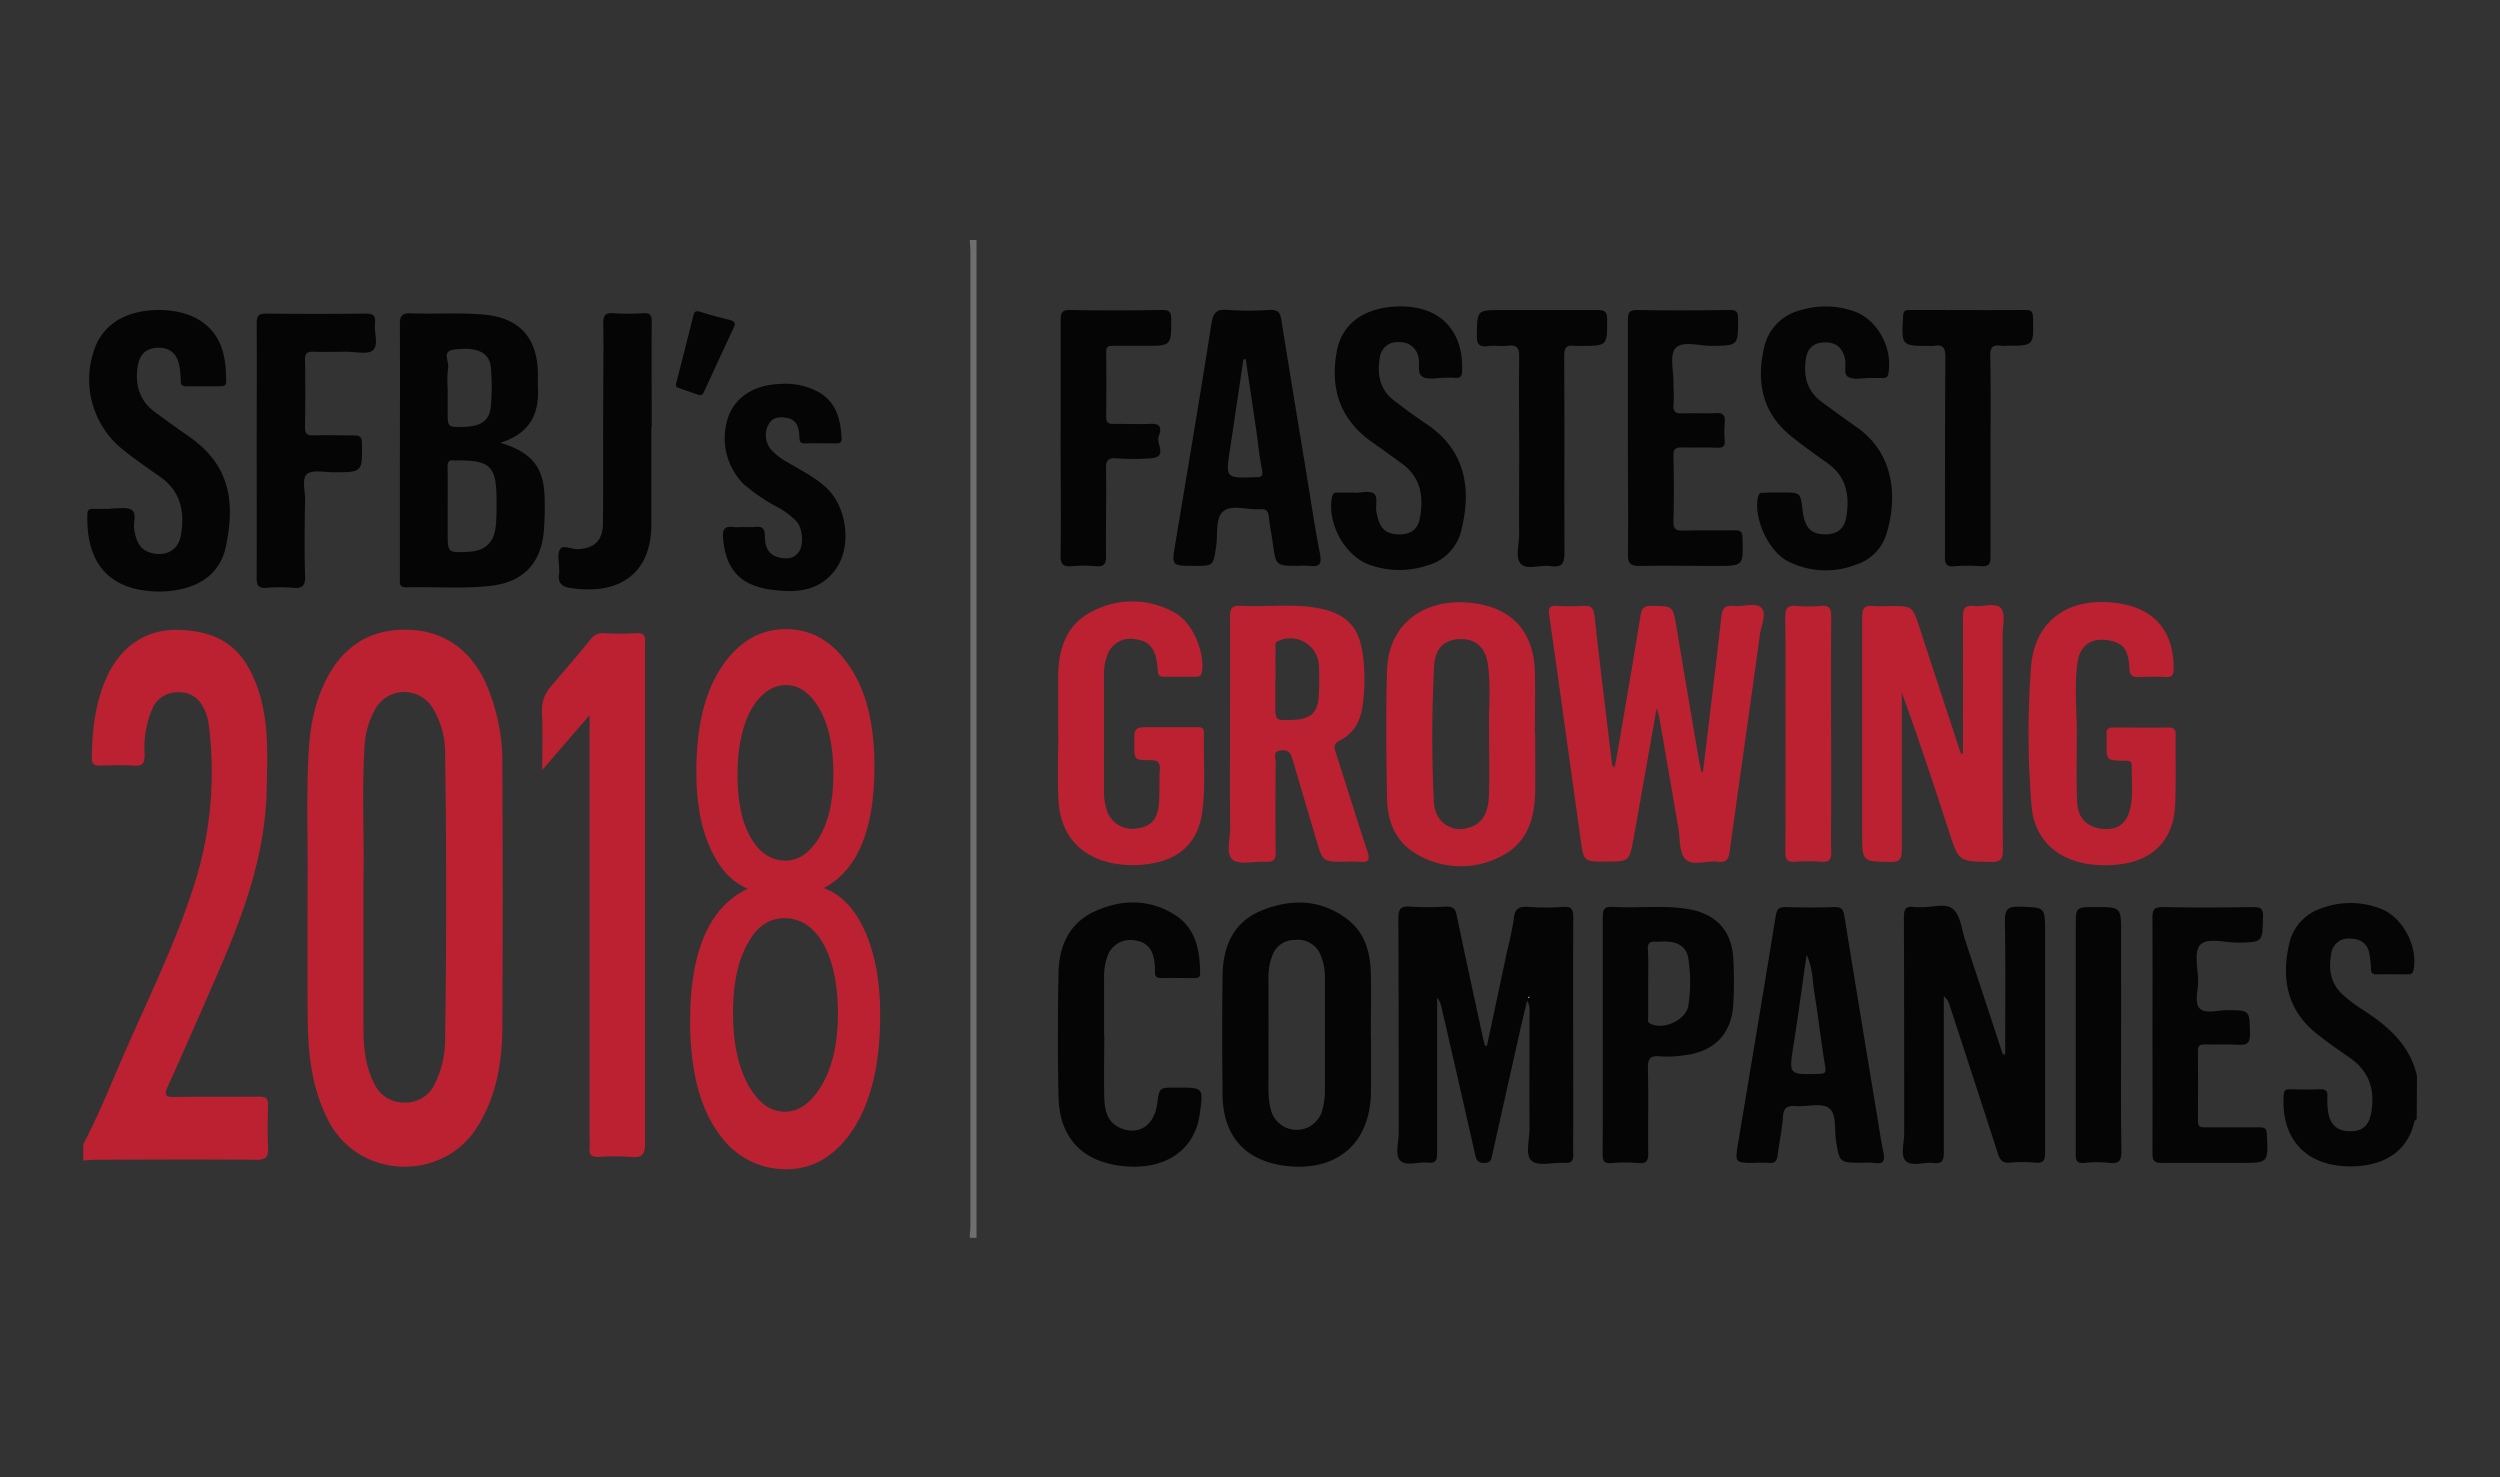 <svg id="Layer_1" data-name="Layer 1" xmlns="http://www.w3.org/2000/svg" viewBox="0 0 507.62 300"><rect x="0" y="0" width="507.62" height="300" fill="#333333" stroke="none"/><defs><style>.cls-1{fill:#bc2132;}.cls-2{fill:#050505;}.cls-3{fill:#706f6f;}.cls-4{fill:#fdfdfe;}</style></defs><g id="Bkl7IR"><path class="cls-1" d="M16.91,232.34c3.08-5.86,5.53-12,8.17-18.07,5.31-12.2,11.3-24.13,15.08-37a75.49,75.49,0,0,0,2.22-30.2,9.85,9.85,0,0,0-1.13-3.5,5.28,5.28,0,0,0-5.06-3A5.46,5.46,0,0,0,31,143.74a20.15,20.15,0,0,0-1.63,9.47c0,1.68-.36,2.37-2.16,2.25-2.3-.15-4.63-.08-6.94,0-1.16,0-1.63-.31-1.62-1.56.07-5.43.62-10.76,2.77-15.82,2.82-6.67,8.1-10.41,15-10.18,7.81.27,12.46,3.33,15.31,10.28,3,7.2,2.58,14.79,2.41,22.34-.29,13-4.63,24.9-9.71,36.6-3.4,7.84-6.83,15.67-10.35,23.46-.8,1.75-.55,2.19,1.4,2.16,5.7-.1,11.41,0,17.11-.07,1.43,0,1.89.38,1.84,1.81-.09,2.85-.12,5.71,0,8.55.09,1.85-.41,2.48-2.39,2.46-10.87-.1-21.75-.05-32.62,0-.84,0-1.68.1-2.52.15Z"/><path class="cls-2" d="M490.71,227.25c-.16.14-.43.26-.47.43-1.48,6.76-7.05,9.2-13.17,9.15-8.8-.07-13.89-5.51-13.38-14.3.05-.94.21-1.39,1.26-1.36,2.08.07,4.17.07,6.25,0,1.18,0,1.43.48,1.38,1.53a15.73,15.73,0,0,0,.13,3c.41,2.78,2,4.08,4.72,4,2.45-.07,3.68-1.34,4.1-4.1.7-4.52-.57-8.19-4.45-10.85-2.28-1.57-4.56-3.16-6.73-4.89-5.93-4.76-7.13-11.07-5.56-18.11a9.78,9.78,0,0,1,6.47-7.29,16.85,16.85,0,0,1,12,0c4.58,1.65,7.75,7.75,6.81,12.48-.17.88-.67.9-1.3.9-2.08,0-4.17-.05-6.25,0-1,0-1.08-.48-1.11-1.26a19.7,19.7,0,0,0-.33-3c-.43-2.2-1.95-3-4-3a3.49,3.49,0,0,0-3.73,3.09c-.63,3.3-.05,6.3,2.66,8.58a29.88,29.88,0,0,0,3.12,2.38c5.35,3.37,10.09,7.22,11.63,13.79Z"/><path class="cls-3" d="M196.9,251.31c0-.77.14-1.53.14-2.29q0-99,0-198c0-.76-.09-1.52-.14-2.29h1.38q0,23.57,0,47.13,0,76.83,0,153.64c0,.61,0,1.23,0,1.85Z"/><path class="cls-2" d="M301.91,212.42l4.17-19.6a57.6,57.6,0,0,0,1.3-6.32c.19-2.05,1.11-2.49,3-2.35a47.15,47.15,0,0,0,6.93,0c1.82-.15,2.15.52,2.14,2.18-.06,13.57,0,27.13,0,40.69,0,2.47-.05,4.94,0,7.4,0,1.28-.33,1.78-1.7,1.7-2.3-.15-5.3.76-6.72-.39s-.45-4.32-.46-6.6c-.06-7.94,0-15.87,0-23.81a3.45,3.45,0,0,0-.5-2.12c-.53,2.24-1.07,4.47-1.57,6.71q-2.76,12.27-5.49,24.55c-.21.95-.29,1.67-1.63,1.68s-1.62-.65-1.86-1.73q-3.36-14.85-6.78-29.69a4.59,4.59,0,0,0-.93-2.14v2c0,9.87,0,19.73,0,29.59,0,1.51-.38,2.06-1.9,1.9-1.89-.21-4.37.78-5.56-.39s-.35-3.65-.35-5.55c0-14.57,0-29.13-.07-43.7,0-2,.59-2.46,2.44-2.34a61.25,61.25,0,0,0,7.17,0c1.42-.07,2,.39,2.25,1.8,1.69,8.21,3.5,16.4,5.27,24.59.13.59.29,1.18.43,1.76Zm8.55-10.06s-.12.08-.13.13.06.1.09.15.11-.08.12-.12S310.49,202.41,310.46,202.36Z"/><path class="cls-1" d="M345.79,156.68c1.26-10.48,2.57-21,3.72-31.43.2-1.82.82-2.41,2.56-2.21,1.9.21,4.42-.8,5.57.38s-.05,3.63-.3,5.49c-2,14.65-4.12,29.28-6.13,43.92-.21,1.6-.66,2.37-2.4,2.14-2.26-.3-5.2,1-6.63-.57-1.28-1.37-1-4.2-1.4-6.39q-1.93-11.14-3.86-22.3c-.08-.44-.24-.87-.53-1.94L332,168.54l-.33,1.82c-.87,4.58-.87,4.58-5.62,4.58-4.45,0-4.48,0-5.08-4.33-2.14-15.25-4.23-30.51-6.41-45.75-.21-1.49.15-1.92,1.61-1.84a47,47,0,0,0,5.31,0c1.52-.09,2.1.36,2.28,2,1.1,10,2.35,20,3.55,30.05,0,.22.09.44.54.76.29-1.56.6-3.11.86-4.67,1.49-8.73,3-17.45,4.4-26.19.24-1.53.8-2,2.35-1.95,4.26.06,4.22,0,4.94,4.3q2.29,13.77,4.66,27.53c.11.67.3,1.32.45,2Z"/><path class="cls-2" d="M407.15,214.1c0-9,.1-18-.06-27,0-2.39.54-3.1,3-3,5.15.18,5.16,0,5.16,5.14,0,14.94,0,29.89,0,44.83,0,1.65-.42,2.15-2,2a27.8,27.8,0,0,0-5.08,0c-1.59.17-2.11-.6-2.53-1.92-3.22-10-6.5-20-9.76-30a3.45,3.45,0,0,0-1.19-1.86c0,1.21,0,2.42,0,3.64,0,9.32,0,18.64,0,28,0,1.63-.25,2.44-2.11,2.21s-4.37.77-5.57-.37-.37-3.64-.37-5.54c0-14.64,0-29.28-.06-43.92,0-1.72.4-2.43,2.15-2.12a11,11,0,0,0,1.15,0c2.29.14,5.16-.94,6.7.41s1.73,4.15,2.45,6.33q3.84,11.56,7.63,23.14Z"/><path class="cls-1" d="M398.57,153c0-9.23.05-18.46,0-27.7,0-1.78.47-2.48,2.28-2.25s4.39-.83,5.47.49c.92,1.13.31,3.54.31,5.38,0,14.56,0,29.12.05,43.68,0,1.93-.5,2.44-2.42,2.41-6.52-.09-6.51,0-8.5-6.11-3.07-9.43-6.16-18.85-9.6-28.27v4.16c0,9.24,0,18.49,0,27.73,0,1.82-.3,2.54-2.34,2.5-5.71-.12-5.71,0-5.71-5.82,0-14.64,0-29.28,0-43.91,0-1.88.56-2.43,2.32-2.23a29,29,0,0,0,3.23,0c4.7,0,4.68,0,6.15,4.54q4.16,12.74,8.35,25.43Z"/><path class="cls-1" d="M249.75,149c0-7.93.05-15.87,0-23.8,0-1.73.46-2.28,2.21-2.19,5.15.29,10.35-.47,15.45.43,6,1.06,8.63,3.86,9.35,9.79a38.26,38.26,0,0,1-.1,10.14c-.44,3.07-1.8,5.57-4.65,7-1.22.61-1.16,1.31-.8,2.41,2.16,6.65,4.21,13.34,6.41,20,.57,1.71.38,2.41-1.57,2.19a25,25,0,0,0-3,0c-4.46,0-4.46,0-5.75-4.36-1.59-5.39-3.2-10.77-4.78-16.16-.36-1.22-.63-2.29-2.38-2.09-1.92.23-1.1,1.59-1.11,2.44-.07,6.09-.09,12.17,0,18.26,0,1.54-.46,2-2,1.93-2.3-.16-5.26.71-6.73-.42s-.48-4.33-.51-6.6C249.7,161.63,249.75,155.32,249.75,149Zm9.2-11.07V143c0,3.31,0,3.31,3.43,3.18,3.86-.13,5.28-1.48,5.43-5.33.08-1.84.07-3.7,0-5.54a5.82,5.82,0,0,0-8.23-5.18c-.86.34-.57,1-.58,1.54C258.93,133.77,259,135.85,259,137.93Z"/><path class="cls-2" d="M278.37,210.14c0,3.85,0,7.7,0,11.55-.09,10.26-6.69,16.14-16.89,15.09-8.48-.88-13.17-5.95-13.24-14.52-.08-8.08-.1-16.17,0-24.26.09-5.87,2.22-10.84,8-13.15,6-2.44,12.13-2.26,17.48,1.92,3.38,2.63,4.51,6.53,4.62,10.66s0,8.47,0,12.71Zm-20.79,0h0c0,2.47,0,4.93,0,7.4s-.21,5.09.42,7.59a5.4,5.4,0,0,0,10.5.28,15.84,15.84,0,0,0,.52-3.88c0-7.63,0-15.26,0-22.88a11.12,11.12,0,0,0-1.07-5.15,4.92,4.92,0,0,0-5-2.65,4.75,4.75,0,0,0-4.54,3,12.16,12.16,0,0,0-.85,4.73C257.57,202.48,257.58,206.33,257.58,210.18Z"/><path class="cls-1" d="M311.71,148.83c0,4,.07,8,0,12-.12,5.44-1.63,10.38-6.85,13a17.54,17.54,0,0,1-17.46-.56c-4.05-2.4-5.66-6.51-5.75-11-.18-8.78-.28-17.56,0-26.33.3-9.13,7.35-14.53,17-13.53,8.2.86,12.78,5.71,13,14,.12,4.16,0,8.32,0,12.47Zm-9.36-1.35c-.12-3.15.4-7.79-.21-12.38-.48-3.65-2.43-5.34-5.54-5.33s-5.18,1.66-5.4,5.38a275.18,275.18,0,0,0-.06,27.7,6.34,6.34,0,0,0,.23,1.36,5.18,5.18,0,0,0,6.53,3.93c2.79-.6,4.31-2.72,4.43-6.71C302.45,157.27,302.35,153.11,302.35,147.48Z"/><path class="cls-1" d="M214.86,149c0-3.93,0-7.86,0-11.79.08-5.37,1.58-10.24,6.61-12.9a17.37,17.37,0,0,1,17.06.1c3.57,1.92,6.15,8,5.52,12-.14.86-.57,1-1.24,1-2.16,0-4.32,0-6.47,0-.92,0-1.22-.35-1.25-1.2a15.92,15.92,0,0,0-.28-2.29c-.47-2.53-1.86-3.86-4.27-4.12a5,5,0,0,0-5.63,3,11.27,11.27,0,0,0-.74,4.53v23.13a11.52,11.52,0,0,0,.51,3.87,5.42,5.42,0,0,0,6.28,3.86c2.64-.33,4.08-1.8,4.34-4.85.21-2.38.07-4.78.2-7.16.08-1.45-.5-1.83-1.87-1.83-3.33,0-3.33-.08-3.32-3.27,0-3.42,0-3.42,3.42-3.42h9c.85,0,1.76-.16,1.73,1.19-.15,5.38.4,10.79-.37,16.16-.8,5.59-4.07,9.06-9.56,10.18a21.52,21.52,0,0,1-9,0c-6.35-1.4-10.23-5.86-10.6-12.57-.25-4.53-.05-9.09-.05-13.64Z"/><path class="cls-1" d="M421.69,149.05c0,4.55-.13,9.1.05,13.63.13,3.31,1.78,5,4.57,5.54,3.37.58,5.52-.8,6.25-4.16.61-2.82.23-5.69.29-8.53,0-1.42-1.07-1-1.82-1.06-3.29-.12-3.29-.11-3.29-3.32,0-.7,0-1.39,0-2.08-.07-1,.32-1.36,1.33-1.35,3.78,0,7.55.05,11.33,0,1.2,0,1.38.56,1.37,1.57-.05,4.7.09,9.41-.11,14.1-.3,7.18-4.54,11.47-11.69,12.15a22.65,22.65,0,0,1-6.68-.22c-6.23-1.26-10.21-5.26-10.78-11.62a179,179,0,0,1-.12-28.17c.66-9.48,7.59-14.36,17.27-13.1,7.75,1,11.76,5.67,11.69,13.43,0,1.21-.34,1.66-1.56,1.61a44.8,44.8,0,0,0-5.31,0c-1.59.12-2.07-.37-2.13-2-.13-3.46-1.27-4.85-3.87-5.39-3.73-.77-6.21.87-6.69,4.65C421.17,139.48,421.71,144.28,421.69,149.05Z"/><path class="cls-2" d="M263.74,114.89c-4.7,0-4.68,0-5.3-4.58-.24-1.76-.62-3.49-.79-5.25-.11-1.22-.48-1.77-1.81-1.67-2.53.19-5.69-1-7.42.41s-1.1,4.73-1.49,7.21c-.61,3.88-.52,3.89-4.46,3.89-4.6,0-4.58,0-3.82-4.54,2.47-14.89,5-29.76,7.33-44.66.34-2.14,1-3,3.28-2.77a62.55,62.55,0,0,0,8.55,0c1.56-.08,2.11.44,2.35,1.93,1.69,10.63,3.46,21.26,5.21,31.89.85,5.17,1.6,10.35,2.61,15.48.41,2.08.18,3-2.16,2.66A13.12,13.12,0,0,0,263.74,114.89Zm-10.8-42-.47.1c-.91,6.07-1.8,12.15-2.72,18.22-.9,5.91-.92,5.89,5.16,5.69,1.12,0,1.62-.13,1.34-1.51-.51-2.48-.74-5-1.1-7.53C254.42,82.85,253.67,77.86,252.94,72.87Z"/><path class="cls-2" d="M378.05,236.09c-4.55,0-4.52,0-5.25-4.4-.38-2.33.21-5.5-1.47-6.72-1.52-1.11-4.45-.21-6.75-.38-1.74-.14-2.44.38-2.56,2.21-.18,2.6-.76,5.17-1.07,7.77-.14,1.24-.66,1.69-1.9,1.55a23.26,23.26,0,0,0-2.77,0c-4,0-4,0-3.38-3.91,2.56-15.4,5.16-30.8,7.65-46.21.25-1.54.78-1.86,2.17-1.82,3.24.09,6.48.12,9.71,0,1.41-.06,1.85.45,2.05,1.73q3.25,20.06,6.57,40.09c.44,2.65.83,5.32,1.37,7.95.32,1.62.13,2.52-1.83,2.19A15.36,15.36,0,0,0,378.05,236.09Zm-11.22-42.22c-.91,6.32-1.71,12.32-2.66,18.31s-1,6.07,5.1,5.86c1.12,0,1.57-.09,1.33-1.51-.84-5-1.39-10-2.2-15C368,199.05,368.08,196.48,366.83,193.87Z"/><path class="cls-2" d="M275.07,100.06c1.31,0,2.9-.46,3.84.12s.36,2.39.56,3.64c.54,3.28,1.67,4.56,4.37,4.68,2.49.11,4.05-.91,4.48-3.37.77-4.25.2-8.17-3.6-10.95-2.05-1.51-4.12-3-6.19-4.45-6.45-4.57-8.5-10.86-7.09-18.42,1-5.51,5.41-8.75,12-9.07,8.59-.41,13.68,4.52,13.45,12.94,0,1.23-.4,1.66-1.58,1.53-.69-.07-1.39,0-2.08,0-1.47,0-3.18.44-4.32-.17-1.29-.68-.53-2.64-.9-4a3.74,3.74,0,0,0-4-3.06,3.53,3.53,0,0,0-3.85,3.19c-.57,3.41,0,6.48,2.95,8.7,2.14,1.63,4.31,3.24,6.54,4.73,8,5.36,9.21,13.25,7,21.84a9.68,9.68,0,0,1-6.89,6.89,17.92,17.92,0,0,1-11.79-.19c-5-1.84-8.6-8.56-7.48-13.78.16-.74.52-.84,1.1-.84h3.46Z"/><path class="cls-2" d="M361.67,100h.23c3.68,0,3.68,0,4.12,3.65.41,3.36,1.55,4.69,4.18,4.84s4.28-.93,4.71-3.63c.68-4.29,0-8.13-3.89-10.86-2.51-1.77-5-3.55-7.42-5.5-5.81-4.73-7-11-5.4-17.93A10,10,0,0,1,365.54,63a17.4,17.4,0,0,1,10.91.21c4.75,1.63,7.88,7.42,7,12.54-.11.65-.3,1-1,1-.93,0-1.85,0-2.78,0-1.46,0-3.15.41-4.33-.18s-.37-2.51-.73-3.82c-.61-2.29-1.9-3.32-4.34-3.22-2.23.09-3.32,1.38-3.61,3.46-.47,3.43.26,6.44,3.21,8.6,2.36,1.72,4.71,3.47,7.11,5.14,7.82,5.45,8.24,14.46,6.11,21.53a9.48,9.48,0,0,1-6.21,6.39,17,17,0,0,1-13.89-.7c-4-2.07-7.05-9-6-13.15.2-.76.63-.74,1.17-.74C359.36,100,360.51,100,361.67,100Z"/><path class="cls-2" d="M325.44,210.14c0-7.94,0-15.87,0-23.81,0-1.58.17-2.3,2.06-2.19,5.14.32,10.33-.41,15.45.47,5.55,1,8.69,4.41,9,10.07.17,3,.16,6,0,9-.24,6.09-3.73,9.81-9.82,10.57a22.14,22.14,0,0,1-5.07.24c-2.17-.23-2.49.65-2.45,2.57.13,5.7,0,11.4.06,17.1,0,1.43-.25,2.12-1.89,2a31.06,31.06,0,0,0-5.54,0c-1.65.15-1.84-.54-1.83-1.94C325.47,226.16,325.44,218.15,325.44,210.14Zm9.22-10.42c0,2.23,0,4.47,0,6.7,0,.49-.23,1.08.42,1.42,2.68,1.39,7.27-.68,7.75-3.7a31.71,31.71,0,0,0,0-9.43c-.32-2.26-1.83-3.29-4-3.5-.84-.09-1.7,0-2.54,0-1.25-.13-1.77.24-1.7,1.62C334.74,195.09,334.66,197.41,334.66,199.72Z"/><path class="cls-2" d="M224.22,210.1c0,4.24-.08,8.49,0,12.72.07,2.51.53,5,3.2,6.19,3.74,1.64,6.93-.45,7.52-4.8.46-3.38.46-3.38,3.79-3.38H239c5.38,0,5.38,0,4.61,5.34-1,7.38-7,11.46-15.5,10.61-8.32-.83-13-5.71-13.18-14.08s-.16-16.81,0-25.2c.11-5.4,2.16-10.07,7.34-12.44,5.48-2.52,11.17-2.56,16.36.75,4.2,2.68,5,7.15,5.06,11.79,0,.91-.51,1-1.19,1-2.24,0-4.48-.06-6.71,0-1.1,0-1.29-.47-1.28-1.38a12.59,12.59,0,0,0-.17-2.3c-.43-2.48-1.73-3.72-4.09-4a4.87,4.87,0,0,0-5.34,3.13,11.65,11.65,0,0,0-.73,4.3c0,3.93,0,7.86,0,11.79Z"/><path class="cls-2" d="M330.54,88.7c0-7.85,0-15.71,0-23.56,0-1.61.21-2.24,2.07-2.2,6.16.14,12.32.09,18.49,0,1.36,0,1.82.25,1.82,1.74,0,5.53.08,5.49-5.44,5.55-2.5,0-5.86-1.08-7.27.47-1.25,1.36-.37,4.67-.41,7.12,0,1.46.12,2.94,0,4.39s.5,1.79,1.84,1.73c2.23-.11,4.47.08,6.69-.06,1.61-.11,2,.5,1.87,2a20,20,0,0,0,0,3.46c.09,1.18-.26,1.63-1.52,1.57-2.38-.1-4.78,0-7.16-.06-1.24,0-1.76.26-1.73,1.65.09,4.46.12,8.93,0,13.39-.05,1.65.63,1.86,2,1.84,3.46-.07,6.93,0,10.4-.06,1.11,0,1.58.22,1.62,1.52.18,5.73.23,5.72-5.44,5.72-5.08,0-10.17-.08-15.25,0-1.91,0-2.61-.27-2.57-2.44C330.64,104.57,330.54,96.64,330.54,88.7Z"/><path class="cls-2" d="M437.05,210c0-7.86.05-15.72,0-23.58,0-1.6.21-2.28,2.07-2.24,6.17.13,12.34.1,18.5,0,1.55,0,1.91.42,1.88,1.93-.11,5.27,0,5.22-5.24,5.29-2.6,0-6.07-1.12-7.54.47-1.29,1.39-.42,4.82-.39,7.35,0,1.91-.84,4.39.34,5.56s3.66.31,5.56.33c4.62,0,4.52,0,4.64,4.75,0,1.85-.51,2.39-2.31,2.28-2.31-.16-4.63,0-6.94-.07-1,0-1.34.29-1.33,1.3,0,4.78.05,9.56,0,14.34,0,1.15.55,1.19,1.42,1.19,3.7,0,7.4,0,11.1,0,1.09,0,1.41.27,1.47,1.39.3,5.84.33,5.83-5.34,5.84-5.32,0-10.63,0-15.95,0-1.46,0-1.95-.33-1.94-1.89C437.1,226.15,437.05,218.06,437.05,210Z"/><path class="cls-2" d="M215.36,88.7c0-7.85,0-15.71,0-23.57,0-1.61.22-2.24,2.07-2.19,6.16.14,12.33.1,18.49,0,1.52,0,1.91.41,1.9,1.91,0,5.37,0,5.37-5.41,5.37-2.16,0-4.32,0-6.47,0-1,0-1.34.27-1.33,1.29q.08,6.58,0,13.17c0,1.17.47,1.41,1.51,1.38,2.55,0,5.1.11,7.63,0s1.8,1.73,1.5,2.59c-.5,1.48,1.9,4.16-1.56,4.41a48.57,48.57,0,0,1-6.93,0c-1.68-.11-2.21.31-2.18,2.11.1,5.92-.07,11.86,0,17.79,0,1.65-.49,2.15-2.08,2a29.09,29.09,0,0,0-4.85,0c-1.71.14-2.33-.29-2.3-2.19.12-8,0-16,0-24Z"/><path class="cls-2" d="M404.17,92.65c0,6.78,0,13.55,0,20.33,0,1.44-.27,2.08-1.86,2a34.16,34.16,0,0,0-5.54,0c-1.62.14-1.86-.53-1.85-2,0-13.49,0-27,.08-40.45,0-2-.55-2.63-2.41-2.29a4.09,4.09,0,0,1-.7,0c-5.84,0-5.81,0-5.47-6,.05-1,.29-1.3,1.3-1.3,7.86,0,15.72.06,23.58,0,1.31,0,1.47.5,1.5,1.62.15,5.64.18,5.64-5.35,5.64a7.35,7.35,0,0,1-1.15,0c-1.64-.23-2.22.26-2.18,2.09.14,6.78.05,13.56.05,20.34Z"/><path class="cls-2" d="M308.47,92.6c0-6.7-.1-13.4,0-20.1.05-2-.58-2.51-2.43-2.29-1.29.16-2.63-.12-3.92.06-1.94.27-2.28-.56-2.25-2.31.1-5,0-5,5.05-5,6.47,0,12.94,0,19.41,0,1.48,0,2,.31,2,1.88,0,5.39.06,5.39-5.38,5.39a9,9,0,0,1-1.16,0c-1.64-.25-2.19.27-2.18,2.08.08,13.24,0,26.49.05,39.73,0,2.18-.31,3.28-2.81,2.91-2-.3-4.74.81-6-.41s-.37-3.94-.39-6C308.43,103.22,308.46,97.91,308.47,92.6Z"/><path class="cls-2" d="M430.69,210.14c0,7.85-.09,15.71.07,23.56,0,2.15-.62,2.64-2.57,2.42a21.17,21.17,0,0,0-4.84,0c-2,.23-1.87-.86-1.87-2.21q0-22.86,0-45.73c0-4,0-4,3.92-4,5.28,0,5.28,0,5.28,5.16Q430.7,199.75,430.69,210.14Z"/><path class="cls-1" d="M362.54,148.83c0-7.86.06-15.71-.05-23.57,0-1.86.57-2.4,2.35-2.23a26.08,26.08,0,0,0,4.84,0c1.8-.18,2.15.55,2.14,2.21-.06,12.79,0,25.57,0,38.36,0,3.15-.08,6.32,0,9.47.05,1.56-.48,2-2,1.91a34.86,34.86,0,0,0-5.31,0c-1.69.13-2-.55-2-2.11C362.58,164.85,362.54,156.84,362.54,148.83Z"/><path class="cls-1" d="M62.45,180.05c.15-7.62-.32-17.49.22-27.34.32-5.82,1.48-11.47,4.59-16.53,3.7-6,9.22-8.66,16.18-8.28s11.93,4.1,15,10.36a39.75,39.75,0,0,1,3.56,17.3q.14,26.35,0,52.72c0,7.14-1.13,14.13-5,20.4-6.91,11.31-24,10.91-30.25-1-3.36-6.42-4.18-13.32-4.26-20.37C62.39,199,62.45,190.62,62.45,180.05Zm11.35-1.91c0,12.23,0,21.48,0,30.73,0,3.78.38,7.53,2.11,11a6.61,6.61,0,0,0,6.23,4,6.48,6.48,0,0,0,6.14-3.78,20.12,20.12,0,0,0,2.1-9.16q.44-28.78,0-57.58a17.56,17.56,0,0,0-2.72-9.9,6.76,6.76,0,0,0-11.42.44,17.42,17.42,0,0,0-2.22,7.62C73.43,161.39,74,171.26,73.8,178.14Z"/><path class="cls-2" d="M101.59,89.9c6.5,2,8.84,5,9,11.25a63.45,63.45,0,0,1-.15,6.47c-.49,6.7-4.16,10.59-10.86,11.34-5.68.63-11.4.14-17.1.3-1.52,0-1.29-.91-1.29-1.82v-19c0-10.87.06-21.74,0-32.6,0-1.91.59-2.28,2.31-2.22,4.85.18,9.72-.17,14.56.24,7.28.6,11,4.57,11.16,11.82,0,.93,0,1.85,0,2.77C109.55,83.93,107.7,88,101.59,89.9ZM90.9,102.58v5.54c0,4.13,0,4.13,4.2,3.92,3.39-.17,5.22-1.83,5.57-5.24.17-1.76.15-3.54.15-5.31,0-6.82-1.3-8.08-8.11-8a1.77,1.77,0,0,1-.46,0c-1.18-.19-1.4.41-1.37,1.45C90.94,97.5,90.9,100,90.9,102.58Zm0-23.81v4.84c0,3.13,0,3.13,3.17,3.07,3.56-.07,5.33-1.24,5.59-4.16a44.07,44.07,0,0,0,0-8c-.3-3-2.9-4.18-7.59-3.52-2.4.33-.83,2.43-1.08,3.68A21.06,21.06,0,0,0,90.9,78.77Z"/><path class="cls-2" d="M22.5,103.24c1.45.06,3.21-.36,4.26.32s.27,2.57.49,3.91c.49,3,1.48,4.38,3.8,4.88,2.85.61,5.18-.78,5.67-3.63.84-4.79,0-9-4.33-12-2.53-1.75-5.07-3.51-7.46-5.44a18.24,18.24,0,0,1-5.74-20.42,11,11,0,0,1,4.46-5.69c4.57-3,12.93-3,17.37.17,4.21,3,4.87,7.4,4.91,12.09,0,.89-.51,1-1.19,1-2.31,0-4.62,0-6.93,0-1,0-1.11-.44-1.12-1.25a16.45,16.45,0,0,0-.29-3c-.5-2.45-2-3.64-4.36-3.57s-3.74,1.36-4.1,3.85c-.53,3.71.37,6.89,3.5,9.19,2.23,1.65,4.47,3.28,6.75,4.85,7.75,5.35,9.89,12.21,7.64,22.6-1.16,5.33-5.18,8-10.42,8.78a20.92,20.92,0,0,1-6.22,0c-9.35-1.36-11.66-8.32-11.45-15.45,0-1,.48-1.12,1.29-1.1,1.15,0,2.31,0,3.46,0Z"/><path class="cls-2" d="M52.12,91.34c0-8.56.05-17.11,0-25.67,0-1.66.47-2,2-2q10.07.12,20.13,0c1.53,0,2.07.4,1.89,1.93-.23,1.89.82,4.41-.42,5.51-1,.94-3.51.3-5.35.31-2.24,0-4.48.07-6.71,0-1.26-.05-1.75.27-1.73,1.66.09,4.54.06,9.09,0,13.64,0,1.31.4,1.74,1.73,1.69,2.69-.09,5.39,0,8.09,0,1.2,0,1.72.16,1.74,1.58.08,5.9.13,5.89-5.78,5.91-1.84,0-4.22-.57-5.36.35s-.37,3.44-.4,5.26c-.1,5.16-.17,10.33,0,15.49.06,2-.61,2.51-2.47,2.35a33.62,33.62,0,0,0-5.31,0c-1.59.11-2.08-.39-2.06-2C52.16,108.6,52.12,100,52.12,91.34Z"/><path class="cls-2" d="M151,107a19.77,19.77,0,0,0,2.31,0c1.49-.19,2,.34,2,1.88,0,2,.59,3.84,3,4.34,1.53.33,2.95.2,3.92-1.19s.79-4.63-.44-6.09a15.42,15.42,0,0,0-4.25-3.14,36,36,0,0,1-6.63-4.59,13.24,13.24,0,0,1-3-13.66c1.49-4,5.29-6.43,10.45-6.58a14,14,0,0,1,8.21,1.84c3.35,2.15,4.13,5.55,4.32,9.22.05.93-.52,1-1.18,1-2.08,0-4.16-.07-6.24,0-1.21,0-1.12-.65-1.16-1.45-.08-1.81-.53-3.42-2.66-3.75-1.35-.21-2.76-.13-3.49,1.18a4.51,4.51,0,0,0,.35,5.21,12.46,12.46,0,0,0,3.65,2.78c2.62,1.6,5.41,2.94,7.68,5.08,4.18,3.94,5.18,12,1.8,16.57s-8.21,4.76-13.17,4.06c-6.27-.88-9.13-4.2-9.65-10.44-.15-1.82.35-2.53,2.19-2.24A14.29,14.29,0,0,0,151,107Z"/><path class="cls-2" d="M132.26,86.75c0,6.55,0,13.1,0,19.64,0,10.38-6.81,14.49-16.46,13-1.72-.26-2.61-1.07-2.26-2.91a5.64,5.64,0,0,0,0-.92c0-1.38-.45-3.07.19-4.06s2.34.11,3.6,0c3.33-.15,5.06-1.68,5.1-5.23.09-8.7,0-17.41.06-26.11,0-4.85.08-9.71,0-14.56,0-1.67.5-2.11,2.08-2a44.5,44.5,0,0,0,6,0c1.51-.11,1.78.48,1.76,1.83-.06,7.09,0,14.18,0,21.26Z"/><path class="cls-2" d="M141.88,80.19c-1.38-.47-2.76-.94-4.14-1.43-.75-.26-.47-.83-.34-1.34,1.12-4.39,2.26-8.78,3.34-13.18.22-.94.45-1.27,1.51-.91,2,.66,4,1.15,6,1.66,1,.25,1.14.67.7,1.61-2,4.23-3.95,8.5-5.91,12.76C142.8,79.84,142.64,80.41,141.88,80.19Z"/><path class="cls-4" d="M310.46,202.36s.09.11.08.16-.08.08-.12.12-.09-.11-.09-.15S310.41,202.4,310.46,202.36Z"/></g><path class="cls-1" d="M110.1,156.35c0-4.37.15-8.07-.06-11.76a7.29,7.29,0,0,1,2-5.41c2.63-3.1,5.29-6.18,7.86-9.33a3,3,0,0,1,2.74-1.28,53.72,53.72,0,0,0,6.47,0c1.64-.12,2,.55,1.87,2a5.3,5.3,0,0,0,0,.69q0,50.39,0,100.76c0,2.33-.53,3.13-2.9,2.89a49.92,49.92,0,0,0-6.7,0c-1.34,0-1.8-.47-1.67-1.75a22.25,22.25,0,0,0,0-2.31V145.21Z"/><path class="cls-1" d="M172.68,230.11q-5.22,7.29-13,7.3a16.33,16.33,0,0,1-13.23-6.57q-6.31-8-6.32-23.51,0-21.32,11.69-26.87-4.71-2-7.43-7.88-3-6.29-3-15.92,0-14.44,5.81-22.19,5-6.72,12.34-6.72t12.13,6.43q5.88,7.44,5.88,21.46,0,19.28-10.29,24.68,5.14,1.89,8.16,8.32,3.3,7,3.3,17.52Q178.7,221.64,172.68,230.11Zm-5.81-39q-2.94-4.67-7.57-4.67T152,191.27q-3.15,5.25-3.16,14.31t3.05,14.67q3.06,5.48,7.46,5.48t7.61-5.55q3.19-5.55,3.19-14.6C170.1,199.44,169,194.63,166.87,191.12ZM166.43,144q-2.79-4.89-6.83-4.89t-6.91,4.67q-2.94,5.12-2.94,13.58t2.94,13.14q2.64,4.25,6.83,4.24,4,0,6.84-4.75t2.86-12.77Q169.22,148.92,166.43,144Z"/></svg>